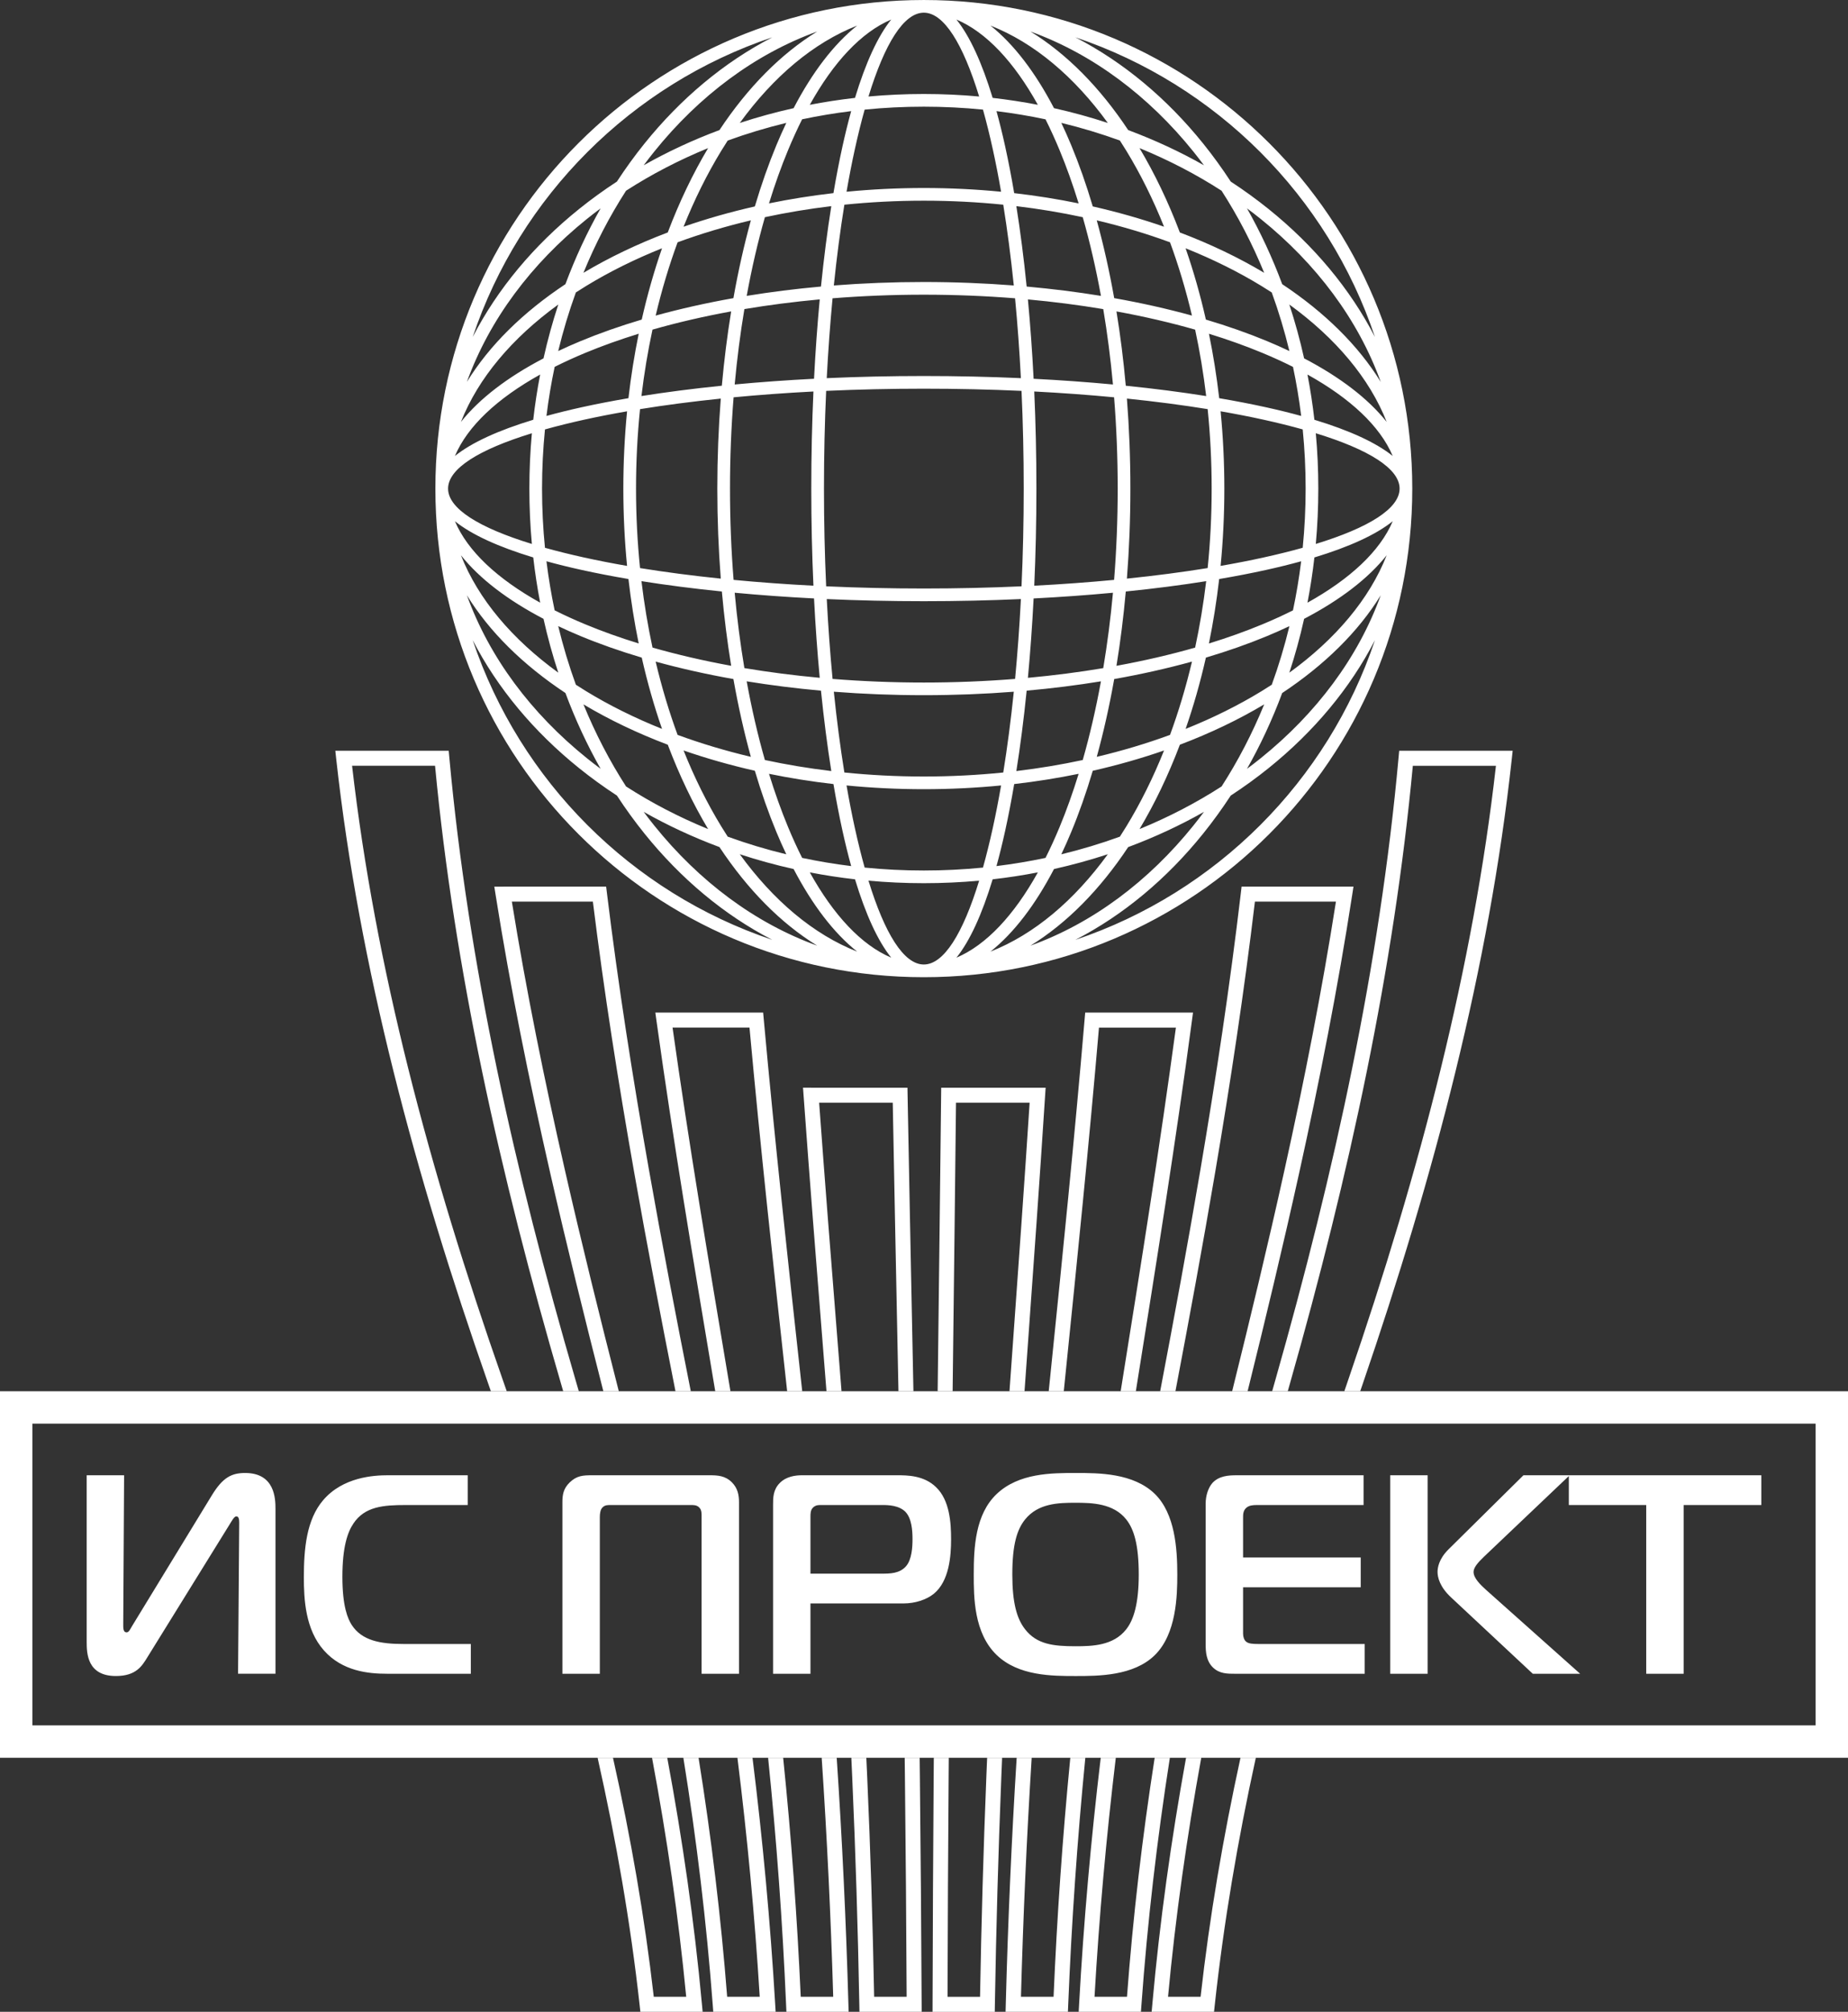 <?xml version="1.0" encoding="UTF-8"?> <!-- Creator: CorelDRAW --> <svg xmlns="http://www.w3.org/2000/svg" xmlns:xlink="http://www.w3.org/1999/xlink" xmlns:xodm="http://www.corel.com/coreldraw/odm/2003" xml:space="preserve" width="46.875mm" height="51.014mm" style="shape-rendering:geometricPrecision; text-rendering:geometricPrecision; image-rendering:optimizeQuality; fill-rule:evenodd; clip-rule:evenodd" viewBox="0 0 1558.05 1695.61"><rect x="0" y="0" width="1558.05" height="1695.61" fill="#333333" stroke="none"/> <defs> <style type="text/css"> <![CDATA[ .fil0 {fill:white;fill-rule:nonzero} ]]> </style> </defs> <g id="Layer_x0020_1">  <g id="_105553269215232"> <g id="_105553971796928"> <path class="fil0" d="M778.88 0c113.71,0 216.67,46.09 291.19,120.62 74.52,74.52 120.62,177.48 120.62,291.19 0,113.71 -46.09,216.67 -120.62,291.19 -74.52,74.52 -177.48,120.62 -291.19,120.62 -113.71,0 -216.67,-46.09 -291.19,-120.62 -74.52,-74.52 -120.62,-177.48 -120.62,-291.19 0,-113.72 46.09,-216.67 120.62,-291.19 74.52,-74.52 177.48,-120.62 291.19,-120.62zm-395.34 384.32c14.05,-11.31 36.64,-21.61 66.03,-30.53 1.47,-12.91 3.42,-25.62 5.84,-38.12 -36.01,20.03 -61.17,43.41 -71.87,68.65zm77.18 -33.76c9.29,-2.56 19.17,-5 29.6,-7.3 12.41,-2.74 25.62,-5.29 39.53,-7.66 2.13,-18.58 5.03,-36.72 8.65,-54.33 -15.94,4.91 -30.98,10.3 -44.98,16.11 -9.08,3.77 -17.72,7.72 -25.89,11.82 -2.86,13.52 -5.18,27.31 -6.9,41.35zm80.09 -16.76c21.17,-3.36 43.85,-6.28 67.77,-8.71 1.94,-21.56 4.58,-42.48 7.86,-62.63 -23.36,4.26 -45.55,9.41 -66.33,15.36 -3.89,18.1 -7.01,36.79 -9.31,55.98zm78.6 -9.76c21.43,-2.01 43.78,-3.62 66.9,-4.81 1.18,-23.11 2.8,-45.47 4.81,-66.9 -21.9,2.01 -43.13,4.76 -63.53,8.18 -3.42,20.4 -6.17,41.62 -8.18,63.52zm77.63 -5.32c26.44,-1.19 53.81,-1.81 81.84,-1.81 28.03,0 55.39,0.62 81.83,1.81 -1.2,-23.28 -2.85,-45.78 -4.9,-67.31 -24.9,-1.99 -50.62,-3.04 -76.94,-3.04 -26.31,0 -52.04,1.05 -76.94,3.04 -2.04,21.53 -3.69,44.03 -4.9,67.31zm174.4 0.52c23.11,1.18 45.47,2.8 66.9,4.81 -2.01,-21.9 -4.76,-43.13 -8.18,-63.52 -20.4,-3.42 -41.62,-6.17 -63.53,-8.18 2.01,21.43 3.63,43.79 4.81,66.9zm77.72 5.86c23.92,2.43 46.6,5.35 67.77,8.71 -2.29,-19.19 -5.41,-37.88 -9.31,-55.98 -20.78,-5.94 -42.97,-11.09 -66.33,-15.36 3.29,20.15 5.93,41.08 7.86,62.63zm78.74 10.51c13.91,2.37 27.12,4.93 39.53,7.66 10.43,2.3 20.31,4.73 29.6,7.3 -1.73,-14.04 -4.04,-27.83 -6.9,-41.35 -8.17,-4.1 -16.81,-8.05 -25.89,-11.82 -14,-5.81 -29.04,-11.2 -44.98,-16.11 3.61,17.61 6.51,35.75 8.65,54.33zm80.27 18.18c29.4,8.92 51.99,19.22 66.03,30.53 -10.7,-25.24 -35.86,-48.62 -71.87,-68.65 2.41,12.49 4.37,25.21 5.84,38.12zm66.03 85.51c-14.05,11.31 -36.63,21.61 -66.03,30.53 -1.47,12.91 -3.42,25.62 -5.84,38.12 36.01,-20.03 61.17,-43.41 71.87,-68.65zm-77.18 33.76c-9.29,2.56 -19.17,5 -29.6,7.3 -12.41,2.74 -25.61,5.29 -39.53,7.66 -2.14,18.58 -5.04,36.72 -8.65,54.33 15.94,-4.91 30.97,-10.3 44.98,-16.11 9.08,-3.77 17.72,-7.72 25.89,-11.82 2.86,-13.52 5.17,-27.31 6.9,-41.35zm-80.09 16.76c-21.17,3.36 -43.85,6.28 -67.77,8.71 -1.94,21.56 -4.58,42.48 -7.86,62.63 23.36,-4.26 45.55,-9.41 66.33,-15.36 3.89,-18.1 7.01,-36.79 9.31,-55.98zm-78.59 9.76c-21.43,2.01 -43.79,3.62 -66.9,4.81 -1.18,23.11 -2.8,45.47 -4.81,66.9 21.9,-2.01 43.13,-4.76 63.53,-8.18 3.42,-20.39 6.17,-41.62 8.18,-63.52zm-77.63 5.32c-26.44,1.19 -53.81,1.81 -81.83,1.81 -28.02,0 -55.39,-0.62 -81.84,-1.81 1.21,23.28 2.85,45.78 4.9,67.31 24.9,1.99 50.63,3.04 76.94,3.04 26.31,0 52.04,-1.05 76.94,-3.04 2.05,-21.53 3.69,-44.03 4.9,-67.31zm-174.4 -0.52c-23.11,-1.18 -45.47,-2.8 -66.9,-4.81 2.01,21.9 4.76,43.13 8.18,63.52 20.4,3.42 41.62,6.17 63.53,8.18 -2.01,-21.43 -3.63,-43.78 -4.81,-66.9zm-77.72 -5.86c-23.92,-2.43 -46.6,-5.35 -67.77,-8.71 2.29,19.19 5.42,37.88 9.31,55.98 20.78,5.94 42.97,11.09 66.33,15.36 -3.29,-20.15 -5.93,-41.08 -7.86,-62.63zm-78.74 -10.51c-13.91,-2.37 -27.12,-4.92 -39.53,-7.66 -10.43,-2.3 -20.31,-4.73 -29.6,-7.3 1.73,14.04 4.04,27.83 6.9,41.35 8.17,4.1 16.81,8.05 25.89,11.82 14,5.81 29.03,11.2 44.98,16.11 -3.61,-17.61 -6.51,-35.75 -8.65,-54.33zm-80.27 -18.18c-29.4,-8.92 -51.99,-19.22 -66.03,-30.53 10.7,25.24 35.86,48.62 71.87,68.65 -2.41,-12.49 -4.36,-25.21 -5.84,-38.12zm43.04 -116.12c-11.83,2.61 -22.91,5.35 -33.16,8.22 -1.63,16.34 -2.47,32.99 -2.47,49.88 0,16.89 0.84,33.54 2.47,49.88 10.25,2.87 21.33,5.61 33.16,8.22 11.37,2.51 23.41,4.86 36.06,7.05 -2.07,-21.22 -3.15,-42.98 -3.15,-65.15 0,-22.17 1.08,-43.93 3.15,-65.15 -12.65,2.19 -24.69,4.55 -36.06,7.05zm-44.2 11.45c-44.52,13.66 -70.65,29.78 -70.65,46.65 0,16.87 26.13,32.99 70.65,46.65 -1.4,-15.31 -2.11,-30.88 -2.11,-46.65 0,-15.77 0.72,-31.34 2.11,-46.65zm91.19 113.63c21.21,3.43 44,6.41 68.08,8.89 -1.92,-24.59 -2.92,-49.95 -2.92,-75.87 0,-25.92 1,-51.28 2.92,-75.87 -24.08,2.48 -46.87,5.46 -68.08,8.89 -2.22,21.78 -3.38,44.15 -3.38,66.98 0,22.82 1.16,45.2 3.38,66.98zm78.88 9.95c21.53,2.05 44.03,3.7 67.31,4.9 -1.19,-26.44 -1.81,-53.81 -1.81,-81.84 0,-28.03 0.62,-55.39 1.81,-81.84 -23.28,1.2 -45.78,2.85 -67.31,4.9 -1.99,24.9 -3.03,50.62 -3.03,76.94 0,26.31 1.04,52.03 3.03,76.94zm78.04 5.42c26.59,1.21 54.14,1.85 82.36,1.85 28.22,0 55.77,-0.64 82.36,-1.85 1.21,-26.59 1.84,-54.14 1.84,-82.36 0,-28.23 -0.63,-55.77 -1.84,-82.36 -26.59,-1.21 -54.14,-1.85 -82.36,-1.85 -28.22,0 -55.77,0.64 -82.36,1.85 -1.21,26.59 -1.84,54.13 -1.84,82.36 0,28.22 0.63,55.77 1.84,82.36zm175.45 -0.52c23.28,-1.2 45.78,-2.85 67.31,-4.9 1.99,-24.9 3.04,-50.62 3.04,-76.94 0,-26.32 -1.05,-52.04 -3.04,-76.94 -21.53,-2.05 -44.03,-3.7 -67.31,-4.9 1.19,26.44 1.81,53.81 1.81,81.84 0,28.03 -0.62,55.39 -1.81,81.84zm78.11 -5.97c24.08,-2.47 46.87,-5.46 68.08,-8.89 2.22,-21.78 3.38,-44.16 3.38,-66.98 0,-22.83 -1.16,-45.2 -3.38,-66.98 -21.21,-3.43 -44,-6.42 -68.08,-8.89 1.92,24.59 2.93,49.95 2.93,75.87 0,25.92 -1.01,51.28 -2.93,75.87zm79 -10.72c12.65,-2.19 24.7,-4.54 36.06,-7.05 11.83,-2.61 22.91,-5.35 33.16,-8.22 1.63,-16.34 2.47,-32.99 2.47,-49.88 0,-16.9 -0.84,-33.54 -2.47,-49.88 -10.25,-2.87 -21.33,-5.61 -33.16,-8.22 -11.36,-2.5 -23.41,-4.86 -36.06,-7.05 2.07,21.22 3.15,42.98 3.15,65.15 0,22.17 -1.08,43.93 -3.15,65.15zm80.26 -18.5c44.52,-13.66 70.65,-29.78 70.65,-46.65 0,-16.87 -26.13,-32.99 -70.65,-46.65 1.4,15.31 2.11,30.88 2.11,46.65 0,15.77 -0.72,31.34 -2.11,46.65zm-302.98 -441.99c11.31,14.05 21.61,36.64 30.53,66.03 12.9,1.47 25.62,3.42 38.11,5.84 -20.03,-36.01 -43.41,-61.17 -68.65,-71.87zm33.76 77.19c2.56,9.29 5,19.17 7.29,29.6 2.73,12.41 5.29,25.61 7.65,39.53 18.58,2.13 36.72,5.03 54.33,8.65 -4.91,-15.94 -10.3,-30.98 -16.11,-44.98 -3.77,-9.08 -7.72,-17.72 -11.82,-25.89 -13.51,-2.86 -27.31,-5.17 -41.34,-6.9zm16.75 80.09c3.36,21.17 6.28,43.84 8.7,67.77 21.56,1.94 42.48,4.58 62.63,7.86 -4.26,-23.35 -9.41,-45.55 -15.35,-66.32 -18.1,-3.89 -36.79,-7.01 -55.98,-9.31zm8.7 408.36c-2.42,23.92 -5.34,46.6 -8.7,67.77 19.19,-2.3 37.88,-5.42 55.98,-9.31 5.94,-20.78 11.09,-42.97 15.35,-66.32 -20.15,3.29 -41.08,5.93 -62.63,7.86zm-10.51 78.73c-2.36,13.92 -4.92,27.12 -7.65,39.53 -2.3,10.43 -4.73,20.31 -7.29,29.6 14.03,-1.73 27.83,-4.04 41.34,-6.9 4.1,-8.17 8.05,-16.81 11.82,-25.89 5.82,-14 11.2,-29.04 16.11,-44.98 -17.61,3.61 -35.75,6.51 -54.33,8.64zm-18.17 80.28c-8.92,29.4 -19.22,51.99 -30.53,66.03 25.24,-10.71 48.62,-35.86 68.65,-71.87 -12.49,2.42 -25.21,4.37 -38.11,5.84zm-85.51 66.03c-11.31,-14.05 -21.61,-36.64 -30.53,-66.03 -12.91,-1.47 -25.63,-3.42 -38.12,-5.84 20.03,36.01 43.41,61.17 68.65,71.87zm-33.76 -77.18c-2.57,-9.29 -5,-19.17 -7.3,-29.6 -2.73,-12.41 -5.29,-25.61 -7.65,-39.53 -18.58,-2.13 -36.72,-5.03 -54.33,-8.64 4.91,15.94 10.3,30.98 16.11,44.98 3.77,9.08 7.72,17.72 11.82,25.89 13.51,2.86 27.31,5.17 41.35,6.9zm-16.76 -80.09c-3.36,-21.17 -6.28,-43.84 -8.71,-67.77 -21.56,-1.94 -42.48,-4.58 -62.63,-7.86 4.26,23.36 9.41,45.55 15.35,66.32 18.1,3.89 36.79,7.01 55.98,9.31zm-8.71 -408.36c2.43,-23.92 5.34,-46.6 8.71,-67.77 -19.19,2.3 -37.88,5.42 -55.98,9.31 -5.94,20.77 -11.09,42.97 -15.35,66.32 20.15,-3.29 41.08,-5.93 62.63,-7.86zm10.51 -78.73c2.37,-13.92 4.92,-27.12 7.65,-39.53 2.3,-10.43 4.73,-20.31 7.3,-29.6 -14.04,1.73 -27.83,4.04 -41.35,6.9 -4.1,8.17 -8.05,16.81 -11.82,25.89 -5.81,14 -11.2,29.04 -16.11,44.98 17.61,-3.61 35.75,-6.51 54.33,-8.65zm18.18 -80.28c8.92,-29.4 19.22,-51.99 30.53,-66.03 -25.24,10.71 -48.62,35.86 -68.65,71.87 12.49,-2.42 25.21,-4.37 38.12,-5.84zm116.12 43.04c-2.61,-11.83 -5.35,-22.91 -8.22,-33.16 -16.34,-1.63 -32.99,-2.47 -49.88,-2.47 -16.89,0 -33.54,0.83 -49.88,2.47 -2.87,10.25 -5.61,21.33 -8.22,33.16 -2.51,11.36 -4.86,23.41 -7.05,36.06 21.22,-2.07 42.98,-3.15 65.15,-3.15 22.17,0 43.93,1.08 65.15,3.15 -2.19,-12.65 -4.55,-24.7 -7.05,-36.06zm-11.45 -44.21c-13.66,-44.52 -29.78,-70.65 -46.65,-70.65 -16.87,0 -32.99,26.13 -46.65,70.65 15.31,-1.39 30.88,-2.11 46.65,-2.11 15.77,0 31.34,0.72 46.65,2.11zm-113.63 91.19c-3.43,21.21 -6.41,43.99 -8.89,68.08 24.59,-1.92 49.95,-2.92 75.87,-2.92 25.92,0 51.28,1.01 75.87,2.92 -2.48,-24.08 -5.46,-46.87 -8.89,-68.08 -21.77,-2.22 -44.15,-3.38 -66.98,-3.38 -22.82,0 -45.2,1.16 -66.98,3.38zm-8.89 410.48c2.48,24.08 5.46,46.87 8.89,68.08 21.78,2.22 44.16,3.38 66.98,3.38 22.82,0 45.2,-1.16 66.98,-3.38 3.43,-21.21 6.41,-44 8.89,-68.08 -24.59,1.92 -49.95,2.92 -75.87,2.92 -25.92,0 -51.28,-1 -75.87,-2.92zm10.72 79c2.19,12.65 4.55,24.69 7.05,36.06 2.61,11.83 5.35,22.91 8.22,33.16 16.34,1.63 32.99,2.46 49.88,2.46 16.9,0 33.54,-0.83 49.88,-2.46 2.87,-10.25 5.61,-21.33 8.22,-33.16 2.5,-11.36 4.86,-23.41 7.05,-36.06 -21.22,2.07 -42.98,3.15 -65.15,3.15 -22.17,0 -43.93,-1.08 -65.15,-3.15zm18.5 80.26c13.66,44.52 29.78,70.65 46.65,70.65 16.87,0 32.99,-26.13 46.65,-70.65 -15.31,1.39 -30.88,2.11 -46.65,2.11 -15.77,0 -31.34,-0.72 -46.65,-2.11zm-343.6 -386.65c15.69,-19.73 39.45,-37.83 69.62,-53.58 3.46,-15.52 7.62,-30.66 12.47,-45.39 -38.98,28.3 -67.54,62.02 -82.09,98.97zm82.02 -59.75c6.04,-2.87 12.3,-5.65 18.77,-8.34 15.97,-6.63 33.24,-12.71 51.64,-18.18 4.73,-20.88 10.46,-40.97 17.1,-60.09 -23.08,9.24 -44.49,19.88 -63.92,31.74 -2.95,1.8 -5.86,3.64 -8.72,5.49 -5.8,15.93 -10.77,32.42 -14.88,49.38zm82.15 -29.88c20.62,-5.69 42.55,-10.62 65.56,-14.71 4.08,-23.01 9.02,-44.93 14.71,-65.56 -21.56,5.11 -42.21,11.31 -61.77,18.5 -7.19,19.56 -13.39,40.21 -18.5,61.77zm386.6 -14.71c23.01,4.08 44.93,9.02 65.56,14.71 -5.11,-21.56 -11.31,-42.21 -18.5,-61.77 -19.56,-7.19 -40.22,-13.39 -61.77,-18.5 5.69,20.62 10.62,42.55 14.7,65.56zm77.29 18.07c18.4,5.47 35.67,11.55 51.64,18.18 6.47,2.69 12.73,5.47 18.77,8.34 -4.1,-16.96 -9.08,-33.45 -14.88,-49.38 -2.86,-1.86 -5.76,-3.69 -8.72,-5.49 -19.43,-11.86 -40.85,-22.5 -63.92,-31.74 6.65,19.13 12.38,39.21 17.1,60.09zm82.82 32.69c30.17,15.75 53.93,33.85 69.62,53.58 -14.55,-36.95 -43.11,-70.67 -82.08,-98.97 4.84,14.72 9.01,29.87 12.46,45.39zm69.62 165.95c-15.69,19.73 -39.44,37.82 -69.62,53.58 -3.46,15.52 -7.62,30.67 -12.46,45.39 38.98,-28.3 67.53,-62.02 82.08,-98.96zm-82.02 59.75c-6.04,2.87 -12.3,5.65 -18.77,8.34 -15.97,6.63 -33.24,12.71 -51.64,18.18 -4.73,20.88 -10.46,40.97 -17.1,60.09 23.08,-9.24 44.49,-19.88 63.92,-31.74 2.95,-1.8 5.86,-3.63 8.72,-5.49 5.79,-15.93 10.77,-32.42 14.88,-49.38zm-82.15 29.88c-20.63,5.69 -42.55,10.63 -65.56,14.71 -4.08,23.01 -9.02,44.93 -14.7,65.56 21.56,-5.11 42.21,-11.31 61.77,-18.5 7.19,-19.56 13.39,-40.21 18.5,-61.77zm-386.61 14.71c-23.01,-4.08 -44.93,-9.02 -65.56,-14.71 5.11,21.56 11.31,42.21 18.5,61.77 19.56,7.19 40.21,13.39 61.77,18.5 -5.69,-20.62 -10.63,-42.55 -14.71,-65.56zm-77.29 -18.07c-18.4,-5.47 -35.67,-11.55 -51.64,-18.18 -6.47,-2.69 -12.73,-5.47 -18.77,-8.34 4.11,16.96 9.08,33.45 14.88,49.38 2.86,1.86 5.76,3.69 8.72,5.49 19.43,11.86 40.84,22.5 63.92,31.74 -6.65,-19.13 -12.38,-39.21 -17.1,-60.09zm-82.82 -32.69c-30.17,-15.75 -53.93,-33.85 -69.62,-53.58 14.55,36.95 43.11,70.67 82.09,98.96 -4.84,-14.72 -9.01,-29.87 -12.47,-45.39zm376.82 -500.01c19.73,15.69 37.82,39.44 53.58,69.61 15.52,3.46 30.66,7.63 45.39,12.47 -28.3,-38.98 -62.02,-67.54 -98.96,-82.08zm59.75 82.02c2.87,6.04 5.65,12.3 8.34,18.77 6.63,15.96 12.72,33.24 18.18,51.64 20.88,4.73 40.97,10.46 60.09,17.1 -9.24,-23.08 -19.89,-44.49 -31.74,-63.92 -1.8,-2.95 -3.64,-5.86 -5.49,-8.72 -15.93,-5.79 -32.42,-10.77 -49.38,-14.88zm26.52 546.05c-5.47,18.4 -11.55,35.68 -18.18,51.65 -2.69,6.47 -5.47,12.73 -8.34,18.77 16.96,-4.11 33.45,-9.09 49.38,-14.88 1.86,-2.86 3.69,-5.76 5.49,-8.72 11.85,-19.43 22.5,-40.85 31.74,-63.92 -19.13,6.64 -39.21,12.38 -60.09,17.1zm-32.69 82.82c-15.75,30.17 -33.85,53.93 -53.58,69.61 36.94,-14.55 70.66,-43.11 98.96,-82.08 -14.72,4.84 -29.87,9.01 -45.39,12.47zm-165.95 69.61c-19.73,-15.69 -37.82,-39.44 -53.58,-69.61 -15.52,-3.46 -30.67,-7.63 -45.39,-12.47 28.3,38.98 62.02,67.54 98.96,82.08zm-59.75 -82.02c-2.87,-6.04 -5.65,-12.3 -8.34,-18.77 -6.63,-15.97 -12.71,-33.24 -18.18,-51.65 -20.88,-4.73 -40.97,-10.46 -60.1,-17.1 9.24,23.08 19.89,44.49 31.74,63.92 1.8,2.95 3.64,5.86 5.49,8.72 15.93,5.79 32.42,10.77 49.39,14.88zm-26.52 -546.05c5.47,-18.4 11.55,-35.68 18.18,-51.64 2.69,-6.47 5.47,-12.73 8.34,-18.77 -16.96,4.1 -33.45,9.08 -49.39,14.88 -1.86,2.86 -3.69,5.76 -5.49,8.72 -11.85,19.43 -22.5,40.85 -31.74,63.92 19.13,-6.64 39.22,-12.38 60.1,-17.1zm32.69 -82.82c15.75,-30.17 33.84,-53.93 53.58,-69.61 -36.95,14.55 -70.67,43.11 -98.96,82.08 14.72,-4.84 29.87,-9.01 45.39,-12.47zm-275.49 230.76c18.95,-30.82 47.37,-58.74 83.1,-82.43 8.37,-22.46 18.32,-43.83 29.68,-63.89 -3.94,2.92 -7.8,5.91 -11.59,8.96 -46.88,37.74 -82.16,84.78 -101.18,137.36zm98.29 -91.99c21.54,-12.85 45.37,-24.27 71.09,-34.01 9.74,-25.72 21.16,-49.55 34.01,-71.09 -24.64,10.08 -47.81,22.14 -69.18,35.92 -13.79,21.38 -25.85,44.54 -35.92,69.18zm502.84 -34.01c25.72,9.74 49.55,21.16 71.09,34.01 -10.08,-24.64 -22.14,-47.8 -35.93,-69.18 -21.37,-13.78 -44.54,-25.84 -69.18,-35.92 12.85,21.54 24.27,45.37 34.01,71.09zm86.28 43.58c35.72,23.69 64.15,51.61 83.1,82.43 -19.02,-52.58 -54.3,-99.62 -101.18,-137.36 -3.79,-3.05 -7.65,-6.03 -11.59,-8.96 11.36,20.06 21.31,41.43 29.68,63.89zm83.1 262.17c-18.95,30.82 -47.37,58.74 -83.1,82.43 -8.37,22.46 -18.32,43.83 -29.68,63.89 3.94,-2.92 7.8,-5.91 11.59,-8.96 46.88,-37.74 82.16,-84.78 101.18,-137.36zm-98.28 91.99c-21.54,12.86 -45.38,24.27 -71.09,34.01 -9.74,25.72 -21.16,49.55 -34.01,71.09 24.64,-10.08 47.8,-22.14 69.18,-35.92 13.79,-21.38 25.85,-44.54 35.93,-69.18zm-502.84 34.01c-25.72,-9.74 -49.55,-21.16 -71.09,-34.01 10.08,24.64 22.14,47.8 35.92,69.18 21.37,13.78 44.54,25.85 69.18,35.92 -12.86,-21.54 -24.27,-45.37 -34.01,-71.09zm-86.28 -43.58c-35.72,-23.69 -64.15,-51.61 -83.1,-82.43 19.02,52.58 54.3,99.62 101.18,137.36 3.79,3.05 7.65,6.03 11.59,8.96 -11.36,-20.06 -21.31,-41.43 -29.68,-63.89zm392.03 -557.56c30.82,18.95 58.74,47.37 82.43,83.1 22.46,8.37 43.83,18.32 63.89,29.68 -2.92,-3.94 -5.91,-7.8 -8.96,-11.59 -37.74,-46.88 -84.79,-82.16 -137.36,-101.18zm82.43 687.41c-23.7,35.72 -51.62,64.14 -82.43,83.1 52.58,-19.02 99.62,-54.3 137.36,-101.18 3.05,-3.79 6.03,-7.65 8.96,-11.59 -20.06,11.36 -41.43,21.31 -63.89,29.68zm-262.17 83.1c-30.82,-18.95 -58.74,-47.37 -82.43,-83.1 -22.46,-8.37 -43.83,-18.32 -63.89,-29.68 2.92,3.94 5.91,7.8 8.96,11.59 37.74,46.88 84.78,82.16 137.36,101.18zm-82.43 -687.41c23.69,-35.72 51.61,-64.15 82.43,-83.1 -52.58,19.03 -99.62,54.3 -137.36,101.18 -3.05,3.79 -6.04,7.65 -8.96,11.59 20.06,-11.36 41.43,-21.31 63.89,-29.68zm-208.03 174.38c20.94,-40.63 51.57,-77.18 89.57,-107.77 10.15,-8.18 20.84,-15.92 32,-23.21 7.29,-11.16 15.03,-21.84 23.21,-32 30.6,-38 67.15,-68.63 107.78,-89.58 -59.38,19.94 -112.55,53.39 -155.86,96.7 -43.31,43.31 -76.76,96.48 -96.7,155.86zm639.08 -130.98c11.16,7.29 21.84,15.03 32,23.21 38,30.59 68.63,67.14 89.58,107.77 -19.94,-59.38 -53.39,-112.55 -96.7,-155.86 -43.31,-43.31 -96.49,-76.76 -155.86,-96.7 40.63,20.95 77.18,51.57 107.78,89.58 8.17,10.15 15.92,20.84 23.21,32zm121.58 386.53c-20.95,40.63 -51.58,77.18 -89.58,107.77 -10.15,8.17 -20.84,15.92 -32,23.21 -7.29,11.16 -15.04,21.84 -23.21,32 -30.59,38 -67.14,68.63 -107.77,89.58 59.37,-19.94 112.54,-53.39 155.86,-96.7 43.31,-43.31 76.76,-96.48 96.7,-155.85zm-639.08 130.98c-11.16,-7.29 -21.85,-15.03 -32,-23.21 -38,-30.6 -68.63,-67.14 -89.57,-107.77 19.94,59.37 53.39,112.54 96.7,155.85 43.31,43.31 96.48,76.76 155.85,96.7 -40.63,-20.94 -77.18,-51.58 -107.77,-89.58 -8.17,-10.15 -15.92,-20.84 -23.21,-32z"></path> <path class="fil0" d="M424.12 747.24l86.92 0 0.68 5.57c9.52,77.83 21.75,155.66 35.49,233.53 10.95,61.99 22.88,124.08 35.2,186.26l-12.91 0c-12.14,-61.35 -23.91,-122.69 -34.75,-184.08 -13.45,-76.18 -25.45,-152.35 -34.9,-228.61l-68.3 0c12.17,75.37 27.51,150.71 44.68,226.09 14.17,62.18 29.58,124.36 45.49,186.61l-13.03 0c-15.67,-61.37 -30.84,-122.64 -44.78,-183.83 -17.78,-78.05 -33.6,-156.08 -46,-234.2l-1.16 -7.32 7.4 0zm210.32 734.26c8.6,69.2 15.02,138.36 19.1,207.41l0.4 6.7 -52.59 0 -0.44 -5.86c-5.23,-69.37 -13.56,-138.82 -24.77,-208.25l12.82 0c10.78,67.14 18.89,134.33 24.11,201.45l27.45 0c-4.11,-67.18 -10.42,-134.36 -18.8,-201.45l12.72 0zm-74.69 -628.08l83.66 0 0.52 5.76c9.21,101.64 20.43,204.04 31.66,306.43l0.77 6.99 -12.71 0 -0.62 -5.66c-10.97,-100.03 -21.93,-200.06 -31.13,-300.86l-64.87 0c13.77,97.82 30.24,195.86 46.71,293.98l2.11 12.54 -12.82 0 -1.76 -10.47c-16.86,-100.42 -33.71,-200.75 -47.76,-301.52l-1 -7.2 7.26 0zm145.68 628.08c4.62,69.01 7.89,138.24 9.86,207.61l0.19 6.5 -52.46 0 -0.27 -6.06c-2.99,-69.28 -8.03,-138.68 -15.17,-208.06l12.7 0c6.88,67.13 11.8,134.33 14.82,201.45l27.38 0c-1.98,-66.94 -5.21,-134.11 -9.72,-201.45l12.67 0zm-21.6 -564.76l81.25 0 0.11 6.24c1.23,67.17 2.61,134.77 3.97,202.35l0.95 47.27 -12.62 0 -0.95 -47.03c-1.32,-65.26 -2.64,-130.53 -3.86,-196.17l-62.06 0c4.84,66.79 10.21,134.27 15.58,201.74l3.29 41.45 -12.69 0 -3.21 -40.46c-5.51,-69.28 -11.03,-138.56 -16.07,-208.62l-0.49 -6.78 6.79 0zm91.54 564.76l0.18 16.18c0.7,63.84 1.18,127.7 1.48,191.58l0.03 6.36 -52.45 0 -0.12 -6.24c-1.17,-63.65 -3.13,-127.47 -5.98,-191.4l-0.75 -16.48 12.64 0 0.73 15.94c2.75,61.7 4.68,123.56 5.86,185.51l27.4 0c-0.29,-61.7 -0.77,-123.43 -1.45,-185.17l-0.19 -16.28 12.62 0zm24.41 -564.76l81.79 0 -0.44 6.73c-4.59,71.32 -9.67,141.98 -14.74,212.63l-2.62 36.5 -12.68 0 2.68 -37.39c4.94,-68.8 9.89,-137.6 14.31,-205.81l-62.07 0c-0.8,74.07 -1.7,147.86 -2.59,221.64l-0.26 21.56 -12.62 0 0.26 -21.7c0.92,-76.06 1.84,-152.14 2.66,-227.88l0.07 -6.28 6.24 0zm45.1 564.76l-0.68 16.47c-2.57,63.93 -4.35,127.74 -5.42,191.42l-0.1 6.24 -52.45 0 0.01 -6.33c0.15,-63.87 0.47,-127.73 0.93,-191.58l0.12 -16.21 12.62 0 -0.12 16.26c-0.45,61.74 -0.77,123.48 -0.92,185.19l27.4 0c1.09,-61.93 2.83,-123.78 5.32,-185.48l0.66 -15.97 12.64 0zm75.84 -628.08l85.11 0 -0.96 7.15c-13.69,102.39 -30.03,204.41 -46.37,306.5l-0.88 5.54 -12.79 0 1.2 -7.52c15.97,-99.77 31.94,-199.48 45.37,-299.01l-64.86 0c-8.3,97.03 -18.33,195.34 -28.37,293.66l-1.31 12.86 -12.69 0 1.44 -14.09c10.12,-99.28 20.26,-198.57 28.81,-299.28l0.5 -5.81 5.81 0zm-5.68 628.08c-6.8,69.35 -11.59,138.73 -14.43,208.04l-0.25 6.08 -52.56 0 0.17 -6.48c1.82,-69.36 4.87,-138.6 9.18,-207.64l12.66 0c-4.21,67.32 -7.21,134.5 -9.04,201.45l27.49 0c2.87,-67.11 7.55,-134.3 14.11,-201.45l12.69 0zm137.38 -734.26l88.7 0 -1.13 7.3c-12.02,77.86 -27.4,155.93 -44.69,234.2 -13.6,61.54 -28.3,122.74 -43.45,183.86l-13.03 0c15.51,-62.48 30.48,-124.74 44.15,-186.58 16.62,-75.18 31.49,-150.48 43.36,-226.11l-68.31 0c-9.11,76.22 -20.65,152.38 -33.58,228.56 -10.42,61.39 -21.75,122.75 -33.44,184.14l-12.87 0c11.84,-62.14 23.32,-124.21 33.84,-186.21 13.21,-77.84 24.98,-155.67 34.16,-233.53l0.66 -5.62 5.62 0zm-66.11 734.26c-10.88,69.41 -18.96,138.86 -23.96,208.23l-0.43 5.89 -52.48 0 0.37 -6.68c3.81,-69.05 9.95,-138.22 18.22,-207.44l12.7 0c-8.05,67.09 -14.08,134.26 -17.94,201.45l27.37 0c5,-67.11 12.87,-134.29 23.34,-201.45l12.8 0zm199.09 -848.73l89.93 0 -0.76 7c-9.57,87.8 -25.96,175.64 -47.47,263.45 -21.53,87.88 -48.15,175.59 -78.18,263.13l-2.14 6.25 -13.38 0 3.54 -10.36c29.99,-87.42 56.52,-174.79 77.89,-262 20.81,-84.92 36.79,-169.88 46.39,-254.81l-70.07 0c-8.02,85.84 -21.38,171.71 -38.81,257.53 -17.85,87.89 -39.9,175.57 -64.78,263.05l-1.86 6.57 -13.14 0 2.84 -10.03c24.87,-87.47 46.87,-174.87 64.58,-262.07 17.73,-87.33 31.24,-174.67 39.14,-261.96l0.53 -5.76 5.76 0zm-126.61 848.73c-15.27,69.49 -27.09,138.99 -34.63,208.45l-0.61 5.67 -52.59 0 0.61 -6.88c6.18,-69.09 15.87,-138.17 28.39,-207.24l12.82 0c-12.24,67.18 -21.78,134.34 -28.01,201.45l27.45 0c7.5,-67.13 18.97,-134.29 33.64,-201.45l12.92 0zm-769.03 -848.73l88.54 0 0.53 5.76c7.99,87.21 21.81,174.55 40,261.91 18.19,87.43 40.77,174.8 66.24,262.09l2.92 10.06 -13.15 0 -1.9 -6.55c-25.59,-87.66 -48.24,-175.36 -66.49,-263.03 -17.86,-85.79 -31.53,-171.66 -39.66,-257.59l-69.96 0c9.75,84.88 26.03,169.82 47.26,254.77 21.85,87.42 48.93,174.77 79.52,262.01l3.62 10.38 -13.37 0 -2.18 -6.23c-30.75,-87.7 -57.95,-175.43 -79.86,-263.1 -21.94,-87.79 -38.63,-175.63 -48.35,-263.48l-0.77 -7.02 7.06 0zm272.8 848.73c12.85,69.04 22.81,138.11 29.19,207.21l0.64 6.9 -52.5 0 -0.62 -5.64c-7.69,-69.46 -19.79,-138.96 -35.43,-208.48l12.96 0c15.01,67.14 26.73,134.3 34.39,201.45l27.35 0c-6.43,-67.09 -16.25,-134.25 -28.82,-201.45l12.85 0z"></path> <g> <path class="fil0" d="M13.64 1172.6l1544.41 0 0 308.9 -1558.05 0 0 -308.9 13.64 0zm1517.12 27.29l-1503.47 0 0 254.31 1503.47 0 0 -254.31z"></path> <path class="fil0" d="M232.26 1410.7l0 -139.11c0,-8.37 -0.48,-30.12 -25.58,-30.12 -11.47,0 -18.88,3.83 -27.96,18.64l-67.4 110.43c-1.43,2.39 -2.63,5.26 -4.54,5.26 -3.11,0 -2.87,-3.83 -2.87,-7.65l0.72 -124.77 -31.55 0 0 140.54c0,9.56 0.48,28.68 24.62,28.68 16.97,0 21.99,-8.37 26.53,-15.77l68.83 -111.15c2.39,-3.82 4.3,-7.65 6.22,-7.65 2.15,0 2.39,2.87 2.39,5.5l-0.96 127.16 31.55 0zm164.69 0l0 -25.09 -56.65 0c-19.84,0 -35.14,-2.87 -43.74,-16.02 -3.35,-5.26 -7.89,-15.54 -7.89,-40.63 0,-24.86 4.3,-37.53 9.32,-44.93 9.56,-14.34 25.34,-15.54 43.98,-15.54l52.35 0 0 -25.1 -67.16 0c-11.95,0 -38,1.43 -54.73,21.03 -14.11,16.49 -16.25,41.11 -16.25,65.01 0,18.41 1.19,43.98 16.97,61.67 15.54,17.45 37.28,19.6 53.3,19.6l70.52 0zm185 -142.21c2.15,0 5.5,-0.24 7.65,2.15 2.15,2.15 1.91,5.5 1.91,7.89l0 132.18 31.55 0 0 -144.6c0,-5.74 -0.96,-11.71 -5.97,-16.73 -5.74,-5.74 -12.19,-5.98 -18.88,-5.98l-98.96 0c-7.65,0 -12.91,0.24 -18.88,5.98 -5.5,5.25 -6.21,10.75 -6.21,16.73l0 144.6 31.55 0 0 -132.18c0,-2.87 0.48,-6.22 2.15,-7.89 2.15,-2.39 5.02,-2.15 7.65,-2.15l66.45 0zm101.35 142.21l0 -59.27 78.4 0c9.8,0 19.36,-3.11 25.58,-8.13 13.15,-10.76 14.58,-32.27 14.58,-45.89 0,-14.1 -1.19,-32.99 -12.67,-43.98 -10.28,-10.04 -24.38,-10.04 -33.22,-10.04l-79.59 0c-5.73,0 -13.39,0.95 -18.88,6.45 -5.73,5.74 -5.73,12.43 -5.73,18.65l0 142.21 31.55 0zm0 -84.38l0 -47.8c0,-2.87 0,-5.74 2.15,-7.89 2.39,-2.39 5.26,-2.15 7.41,-2.15l50.91 0c5.26,0 14.1,0.24 19.6,5.74 5.25,5.5 5.97,15.54 5.97,22.94 0,6.45 -0.48,17.21 -5.5,22.95 -5.5,6.21 -13.62,6.21 -20.55,6.21l-59.99 0zm223.72 -84.85c-20.32,0 -48.04,0 -66.69,17.69 -18.16,17.21 -19.36,45.17 -19.36,67.88 0,18.89 0,49.24 19.36,67.88 18.4,17.69 46.85,17.69 66.69,17.69 18.88,0 48.76,0 66.68,-17.69 18.17,-17.93 18.88,-49.95 18.88,-67.88 0,-21.99 -1.91,-51.15 -18.88,-67.88 -18.16,-17.69 -47.32,-17.69 -66.68,-17.69zm-53.54 85.57c0,-25.57 4.06,-38 10.75,-46.37 11,-13.63 27.96,-14.1 42.55,-14.1 13.87,0 32.03,0.48 42.79,14.1 6.45,8.13 10.51,21.27 10.51,46.37 0,24.62 -4.3,38.24 -10.51,46.13 -10.76,13.86 -28.68,14.34 -42.79,14.34 -18.88,0 -32.74,-1.67 -42.55,-14.34 -6.93,-8.84 -10.75,-22.23 -10.75,-46.13zm297.1 83.66l0 -25.09 -89.39 0c-5.02,0 -8.84,-0.24 -10.76,-2.15 -1.43,-1.19 -2.39,-3.83 -2.39,-6.45l0 -39.2 99.19 0 0 -25.1 -99.19 0 0 -33.7c0,-2.39 0,-5.73 2.63,-8.12 2.4,-2.15 5.74,-2.39 8.61,-2.39l90.35 0 0 -25.1 -107.32 0c-6.45,0 -14.58,0.48 -20.08,6.45 -3.59,4.07 -5.74,10.76 -5.74,17.45l0 118.55c0,6.45 0.48,14.1 6.21,19.6 5.5,5.26 11.95,5.26 19.13,5.26l108.75 0zm21.51 0l31.55 0 0 -167.31 -31.55 0 0 167.31zm160.14 0l-79.11 -70.51c-4.78,-4.3 -10.76,-10.04 -10.76,-15.3 0,-3.58 3.35,-7.65 8.84,-12.9l72.18 -68.6 -38.96 0 -63.34 62.62c-8.13,8.13 -9.08,15.54 -9.08,18.88 0,4.3 1.67,12.43 11.47,21.51l68.84 64.3 39.92 0zm87.25 0l0 -142.21 65.49 0 0 -25.1 -162.29 0 0 25.1 65.25 0 0 142.21 31.55 0z"></path> <path class="fil0" d="M219.74 1249.12c-3.24,-3.65 -8.25,-5.79 -15.79,-5.79 -12.48,0 -17.88,6.18 -24.2,16.53l-67.4 110.43c-2,3.29 -3.73,7.37 -8.31,7.37 -1.46,0 -2.63,-0.3 -3.56,-0.81 1.07,1.62 2.79,2.7 5.57,2.7 4.58,0 6.3,-4.09 8.31,-7.37l67.4 -110.43c6.32,-10.35 11.71,-16.53 24.2,-16.53 6.13,0 10.59,1.41 13.79,3.91zm-122.3 -1.99l0.01 -1.89 -22.71 0 0 136.13c0,9.28 1.37,16.58 6.71,20.66 -3.69,-4.27 -4.7,-10.79 -4.7,-18.78l0 -136.13 20.69 0zm104.21 26.57c1.33,2 1.7,4.83 1.68,7.32l-0.92 122.72 2.02 0 0.91 -120.83c0.03,-3.46 -0.7,-7.57 -3.69,-9.21zm188.15 115.65l0 -1.89 -52.24 0c-14.54,0 -30.22,-1.28 -41.16,-10.78 10.97,11.22 27.71,12.66 43.16,12.66l50.24 0zm-2.63 -142.22l0 -1.89 -62.75 0c-18.93,0 -38.55,4.46 -51.39,19.49 -13.86,16.22 -15.19,41.73 -15.19,62.15 0,20.17 1.78,42.95 15.85,58.74 1.32,1.48 2.7,2.85 4.11,4.11 -0.72,-0.71 -1.42,-1.45 -2.11,-2.22 -14.07,-15.79 -15.85,-38.57 -15.85,-58.74 0,-20.42 1.34,-45.93 15.19,-62.15 12.84,-15.03 32.45,-19.49 51.38,-19.49l60.75 0zm206.01 156.61l2 0 0 -125.88c0,-4.11 -0.02,-7.82 -3.16,-10.96 -0.51,-0.56 -1.03,-1.03 -1.58,-1.43 2.71,3.04 2.74,6.6 2.74,10.51l0 127.77zm18.65 -153.18l-0.6 -0.63c-4.55,-4.55 -9.73,-4.69 -15.76,-4.69l-98.96 0c-6.57,0 -10.85,-0.02 -15.83,4.75 -4.2,4.02 -4.85,8.02 -4.85,13.55l0 140.2 2 0 0 -138.31c0,-5.52 0.66,-9.53 4.86,-13.55 4.98,-4.77 9.26,-4.75 15.83,-4.75l98.95 0c5.42,0 10.15,0.11 14.36,3.43zm172.22 4.16l-0.67 -0.68c-8.32,-8.04 -19.25,-8.8 -30.16,-8.8l-79.59 0c-5.62,0 -11.63,1.02 -15.77,5.16 -4.44,4.44 -4.44,9.66 -4.44,15.53l0 137.81 2.01 0 0 -135.92c0,-5.87 0,-11.08 4.44,-15.53 4.14,-4.14 10.14,-5.16 15.76,-5.16l79.59 0c10.33,0 20.69,0.68 28.82,7.59zm-19.8 14.37c5.86,6.57 6.77,17.1 6.77,25.52 0,8.37 -0.82,19.3 -6.59,25.86 -6.37,7.23 -14.95,7.71 -23.87,7.71l-62.4 0 0 1.88 64.4 0c8.92,0 17.5,-0.48 23.87,-7.7 5.78,-6.56 6.6,-17.49 6.6,-25.86 0,-8.62 -0.95,-19.46 -7.2,-25.99 -0.51,-0.51 -1.04,-0.98 -1.58,-1.42zm140.03 -25.76c-21.84,0 -46.77,0.47 -63.65,16.48 -16.92,16.05 -17.98,42.92 -17.98,64.68 0,22.14 0.92,48.27 18.01,64.7l1.38 1.28c-16.49,-16.47 -17.38,-42.23 -17.38,-64.1 0,-21.76 1.06,-48.63 17.99,-64.68 16.88,-16.01 41.81,-16.48 63.65,-16.48 20.5,0 45.55,0.46 61.89,14.84l-0.3 -0.3c-16.27,-15.93 -42.37,-16.43 -63.6,-16.43zm43.35 29.05c0.92,0.94 1.8,1.93 2.65,3.01 10.21,12.91 11.47,33.36 11.47,49.1 0,15.49 -1.51,36.1 -11.44,48.84 -11.43,14.65 -29.15,16.04 -46.27,16.04 -15.13,0 -29.71,-0.83 -40.87,-10.57 11.4,11.52 26.82,12.46 42.88,12.46 17.12,0 34.83,-1.39 46.26,-16.04 9.93,-12.74 11.45,-33.35 11.45,-48.84 0,-15.74 -1.26,-36.2 -11.47,-49.1 -1.45,-1.83 -3.01,-3.46 -4.66,-4.9zm195.8 116.97l0 -1.89 -84.98 0c-4.16,0 -9.37,0.05 -12.76,-2.47 0.34,0.41 0.7,0.78 1.11,1.12 3.3,3.3 9.11,3.24 13.65,3.24l82.98 0zm-3.35 -72.9l0 -1.89 -97.19 0 0 1.89 97.19 0zm2.39 -69.32l0 -1.89 -102.91 0c-5.88,0 -12.58,0.41 -16.77,4.96 -3.24,3.68 -4.63,9.75 -4.63,14.54l0 118.55c0,5.82 0.38,12.13 4.85,16.41 0.37,0.35 0.75,0.67 1.14,0.97 -3.66,-4.24 -3.99,-10.08 -3.99,-15.5l0 -118.55c0,-4.78 1.39,-10.86 4.63,-14.54 4.19,-4.55 10.9,-4.96 16.77,-4.96l100.9 0zm31.28 156.61l2.01 0 0 -156.61 20.72 0 0 -1.89 -22.73 0 0 158.5zm144.16 0l-70.48 -62.81 -1.45 -1.31c1.18,1.15 2.36,2.22 3.45,3.19l68.36 60.92 0.11 0zm-10.3 -156.61l1.98 -1.89 -26.11 0 -62.05 61.35c-4.15,4.11 -7.77,9.71 -7.77,15.75 0,6.96 5.26,13.8 10.07,18.29l1.34 1.26c-4.62,-4.49 -9.41,-11.02 -9.41,-17.66 0,-6.05 3.62,-11.64 7.77,-15.75l62.05 -61.35 22.12 0zm16.72 -1.89l0 16.28 2.01 0 0 -14.39 151.47 0 0 -1.89 -153.47 0zm65.25 18.17l0 140.33 2.01 0 0 -140.33 -2.01 0z"></path> <path class="fil0" d="M230.58 1408.61l0 -134.7c0,-9.14 -1.57,-16.82 -6.81,-21.34 3.74,4.62 4.93,11.45 4.93,19.39l0 134.7 -20.8 0 -0.01 1.94 22.7 0zm-126.77 -28.99c-1.51,-2.48 -1.6,-6.13 -1.59,-9.18l0.69 -120.33 -1.9 0 -0.68 118.39c-0.02,4 0.14,9.04 3.47,11.12zm-19.28 24.93c3.01,3.81 7.95,5.97 15.89,5.97 12.33,0 16.71,-3.88 22.78,-13.69l68.83 -111.15c2.24,-3.61 5.04,-9.74 9.96,-9.74 1.37,0 2.48,0.33 3.37,0.89 -1.03,-1.68 -2.68,-2.83 -5.25,-2.83 -4.93,0 -7.73,6.13 -9.96,9.74l-68.84 111.15c-6.07,9.81 -10.45,13.69 -22.78,13.69 -6.46,0 -10.95,-1.43 -14.01,-4.03zm310.74 4.06l0 -16.28 -1.88 0 0 14.33 -66.1 0c-17.66,0 -34.75,-3.04 -47.62,-15.63 13.06,14.23 30.96,17.57 49.5,17.57l66.11 0zm-96.41 -30.03c-1.17,-1.3 -2.26,-2.72 -3.27,-4.28 -7.55,-11.62 -8.6,-29.67 -8.6,-43.03 0,-15.06 1.39,-34.45 10.06,-47.39 11.1,-16.55 29.48,-17.49 47.64,-17.49l47.94 0 0 -16.28 -1.88 0 0 14.34 -47.94 0c-18.16,0 -36.54,0.94 -47.64,17.49 -8.67,12.93 -10.06,32.33 -10.06,47.39 0,13.36 1.05,31.41 8.6,43.03 1.54,2.37 3.27,4.43 5.15,6.22zm299.79 30.03l22.73 0 0 -140.2c0,-5.22 -0.86,-9.79 -4.68,-13.61 -0.27,-0.27 -0.54,-0.53 -0.81,-0.76 2.91,3.57 3.61,7.74 3.61,12.43l0 140.2 -20.85 0 0 1.94zm-117.36 -1.94l0 1.94 22.73 0 0 -127.77c0,-3.77 0.64,-8.2 3.32,-10.88 3.15,-3.51 6.62,-3.57 10.89,-3.57l66.44 0c3.69,0 6.97,0.14 9.72,2.43 -0.24,-0.3 -0.51,-0.6 -0.8,-0.89 -2.96,-3.31 -6.62,-3.49 -10.81,-3.49l-66.45 0c-4.26,0 -7.73,0.06 -10.89,3.57 -2.68,2.68 -3.32,7.11 -3.32,10.88l0 127.77 -20.85 0zm200.32 1.94l0 -59.28 82.81 0c7.68,0 16.74,-2.2 22.79,-7.13 11.43,-9.32 12.96,-28.88 12.96,-42.48 0,-13.3 -1.13,-30.95 -11.32,-40.81l-0.37 -0.35c8.8,10.08 9.81,26.6 9.81,39.21 0,13.6 -1.53,33.16 -12.96,42.48 -6.05,4.93 -15.11,7.13 -22.79,7.13l-82.81 0 0 59.28 -20.85 0 0 1.94 22.73 0zm0 -77.5l0 -50.27c0,-4.17 0.31,-7.86 3.44,-11.01 3.16,-3.16 6.38,-3.44 10.53,-3.44l50.91 0c7.66,0 15.81,0.9 21.82,6.19 -0.29,-0.36 -0.6,-0.7 -0.92,-1.04 -6.09,-6.09 -14.71,-7.1 -22.79,-7.1l-50.91 0c-4.15,0 -7.37,0.28 -10.53,3.44 -3.14,3.14 -3.44,6.83 -3.44,11l0 52.21 1.88 0zm162.44 60.83c0.66,0.72 1.34,1.43 2.06,2.12 16.58,15.95 42.06,16.46 63.63,16.46 21.01,0 47.57,-0.61 63.59,-16.42 15.97,-15.76 17.57,-43.75 17.57,-64.74 0,-20.92 -1.68,-49.18 -17.56,-64.73l-0.23 -0.22c14.34,15.85 15.91,42.84 15.91,63.01 0,20.99 -1.6,48.98 -17.57,64.74 -16.02,15.81 -42.58,16.42 -63.59,16.42 -21.57,0 -47.06,-0.51 -63.63,-16.46l-0.18 -0.18zm7.74 -62.58c0,-16.17 1.13,-35.96 11.73,-49.13 11.71,-14.56 28.81,-15.75 45.98,-15.75 15.33,0 31.44,1.12 42.81,12.01 -11.43,-12.7 -28.5,-13.95 -44.7,-13.95 -17.17,0 -34.27,1.19 -45.98,15.75 -10.6,13.17 -11.73,32.96 -11.73,49.13 0,16.09 1.4,35.61 11.68,48.83 1.21,1.56 2.49,2.97 3.81,4.24 -0.65,-0.73 -1.3,-1.49 -1.92,-2.29 -10.28,-13.22 -11.68,-32.74 -11.68,-48.83zm297.1 79.25l0 -16.28 -1.88 0 0 14.33 -104.34 0c-5.5,0 -11.06,0.22 -15.43,-3.45 0.37,0.47 0.78,0.93 1.24,1.36 4.46,4.27 10.3,4.04 16.07,4.04l104.34 0zm-100.08 -21.06c-1.72,-2.31 -2.46,-5.44 -2.46,-8.24l0 -43.61 99.19 0 0 -16.28 -1.88 0 0 14.34 -99.19 0 0 43.61c0,3.48 1.15,7.48 3.9,9.78l0.44 0.41zm-2.46 -70.07l0 -36.17c0,-4.39 0.62,-8.26 4.08,-11.39 3.25,-2.94 7.36,-3.53 11.56,-3.53l85.94 0 0 -16.28 -1.88 0 0 14.34 -85.94 0c-4.21,0 -8.31,0.58 -11.57,3.53 -3.46,3.13 -4.08,7 -4.08,11.4l0 38.11 1.88 0zm132.87 91.13l22.73 0 0 -158.5 -1.88 0 0 156.55 -20.85 0 0 1.94zm144.16 0l-2.18 -1.94 -26.31 0 -67.56 -63.11 -0.69 -0.66c0.85,0.94 1.72,1.81 2.58,2.61l67.56 63.11 26.61 0zm-76.17 -68.3c-3.52,-3.83 -6.53,-8.34 -6.53,-13.1 0,-6.23 6.01,-12.1 10.22,-16.1l64.18 -61 -3.93 0 -62.14 59.05c-4.2,4 -10.21,9.87 -10.21,16.1 0,5.6 4.16,10.84 8.42,15.05zm82.59 -75.86l0 1.94 63.37 0 0 -1.94 -63.37 0zm65.25 142.21l0 1.94 22.74 0 0 -142.21 65.49 0 0 -16.28 -1.88 0 0 14.34 -65.49 0 0 142.21 -20.85 0z"></path> </g> </g> </g> </g> </svg> 